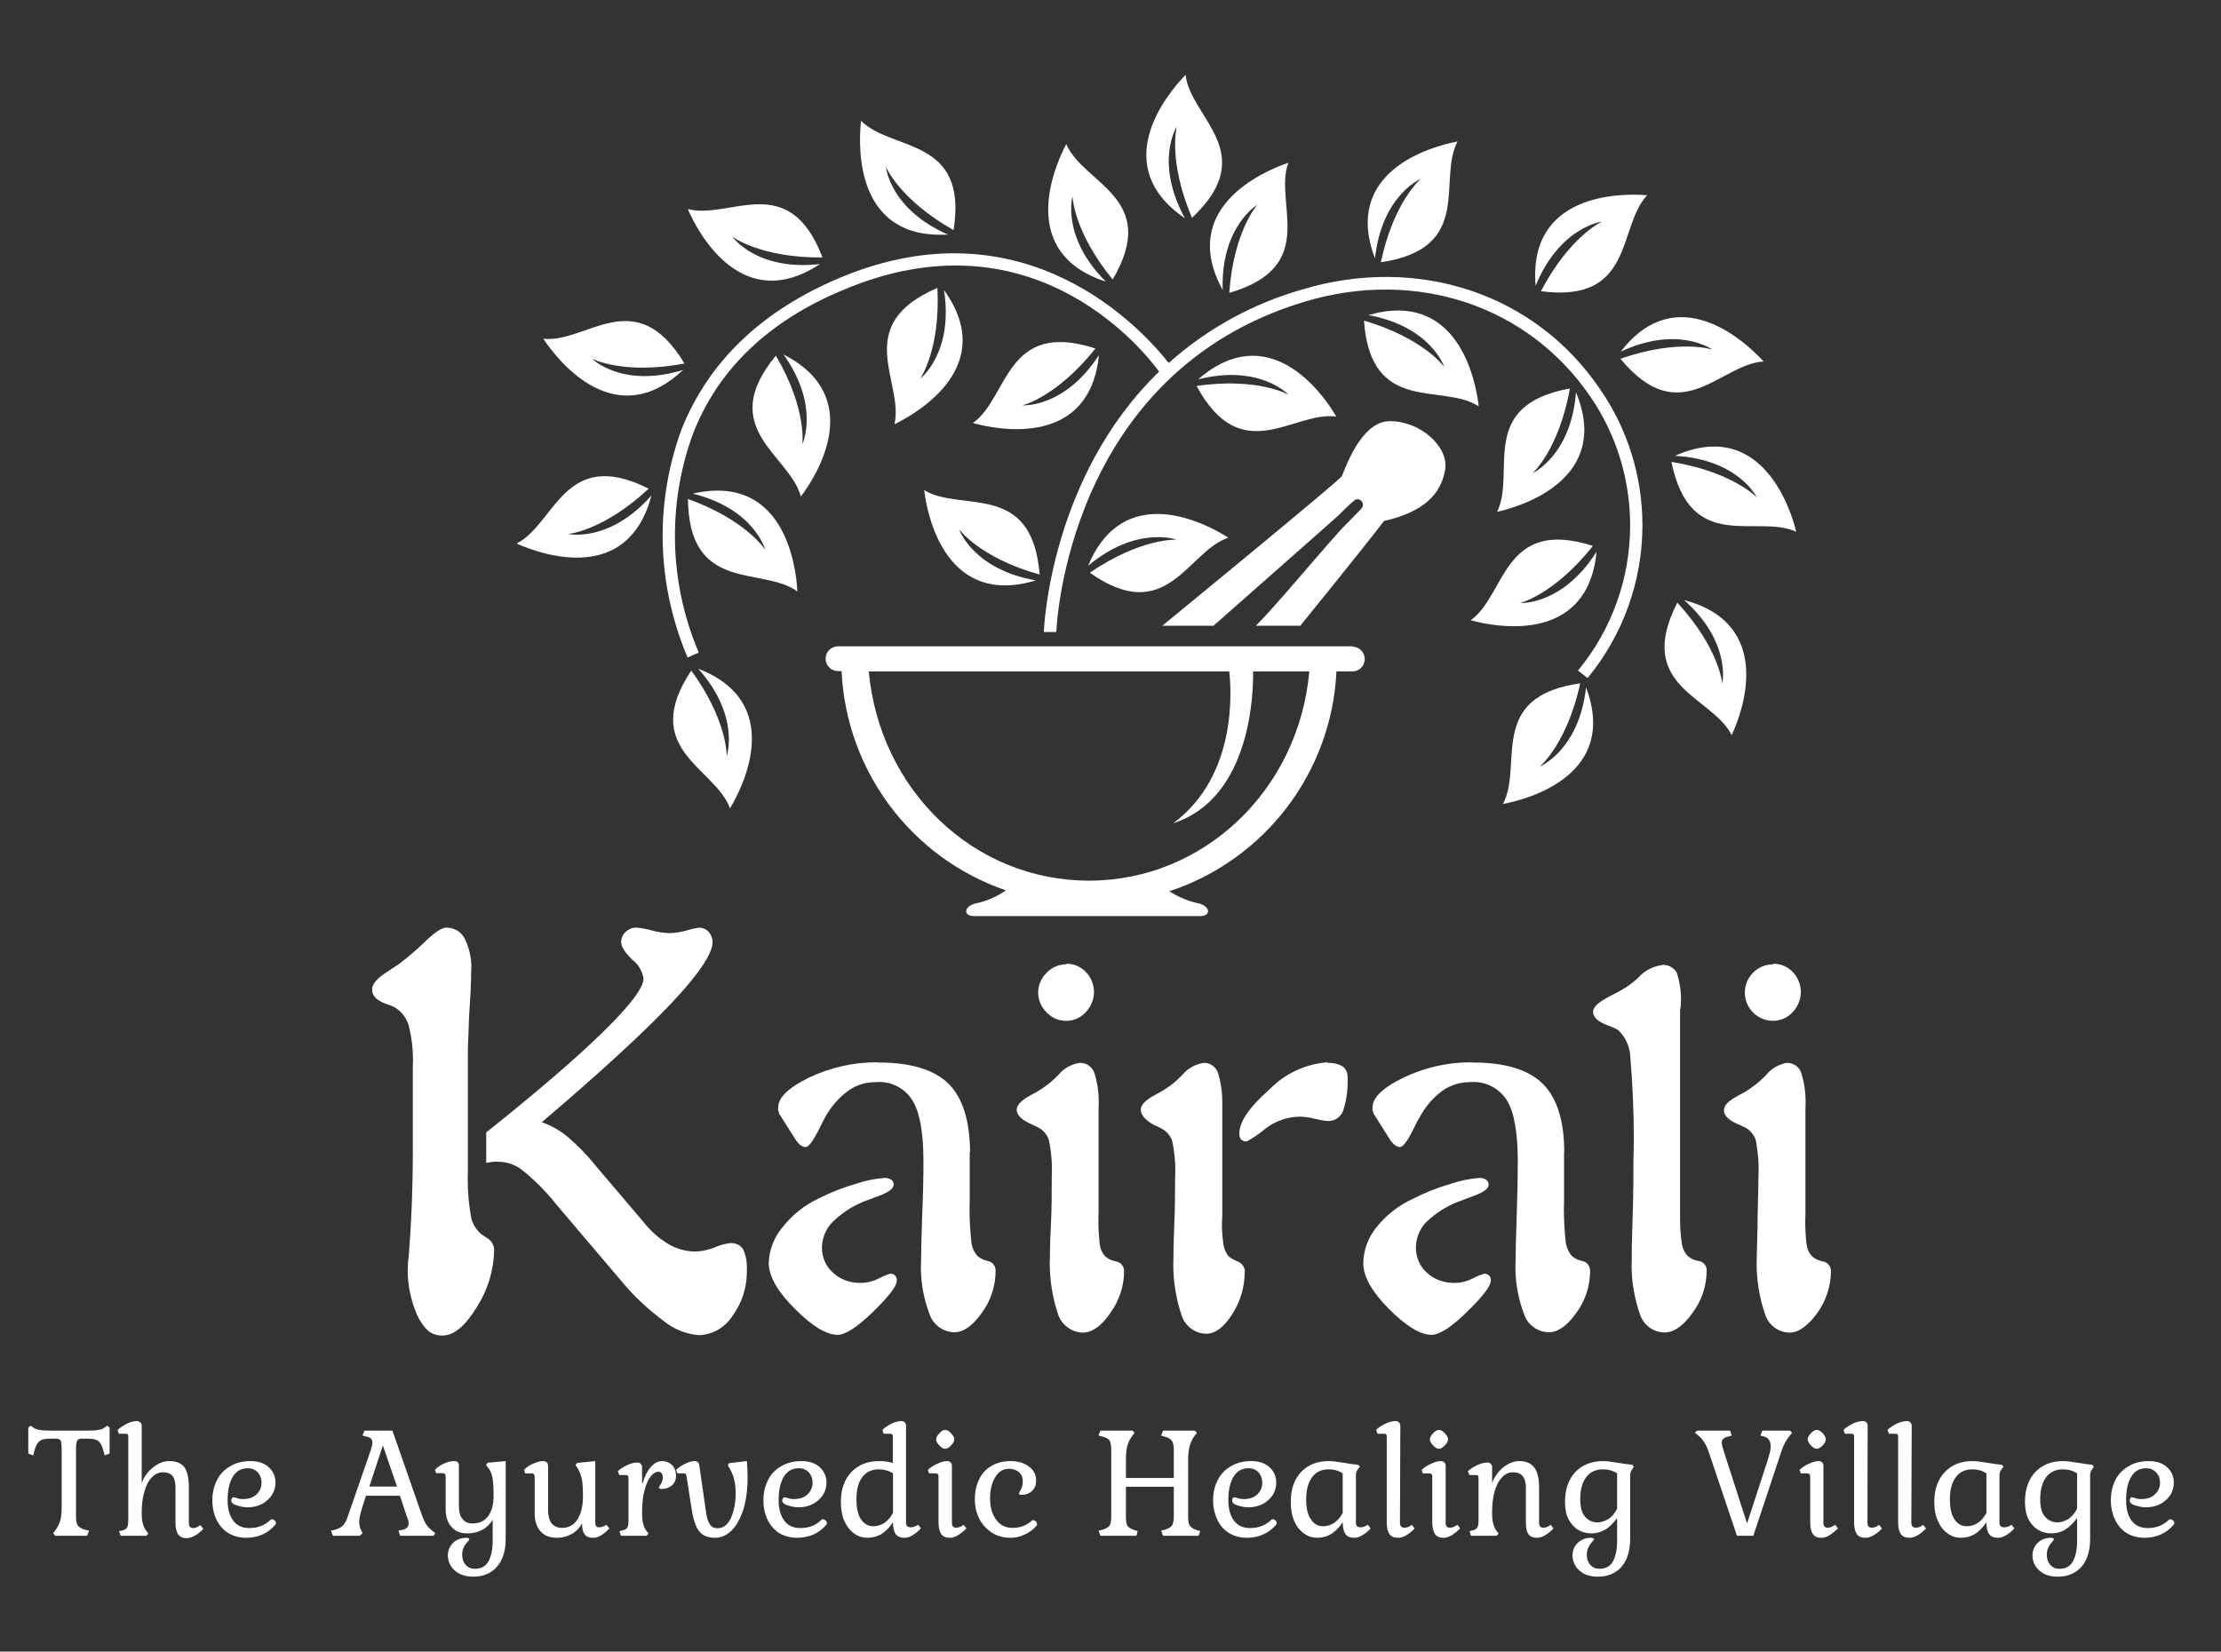 <?xml version="1.0" encoding="UTF-8"?>
<svg xmlns="http://www.w3.org/2000/svg" xmlns:xlink="http://www.w3.org/1999/xlink" xmlns:xodm="http://www.corel.com/coreldraw/odm/2003" xml:space="preserve" width="121px" height="90px" version="1.1" style="shape-rendering:geometricPrecision; text-rendering:geometricPrecision; image-rendering:optimizeQuality; fill-rule:evenodd; clip-rule:evenodd" viewBox="0 0 121 90">
 <rect x="0" y="0" width="121" height="90" fill="#333333" stroke="none"/>
 <defs>
  <style type="text/css">
   
    .fil0 {fill:white;fill-rule:nonzero}
   
  </style>
 </defs>
 <g id="Layer_x0020_1">
  <g id="_105553297474848">
   <g>
    <path class="fil0" d="M64.11 6.9c0,0 -0.49,1.86 0.83,4.97 3.76,-3.54 -0.09,-5.44 -0.35,-7.79 -1.09,1.11 -4.19,4.98 -0.04,7.81 -1.67,-3.08 -0.44,-4.99 -0.44,-4.99z"></path>
    <path class="fil0" d="M39.59 41.2c0,0 0.06,-1.92 -1.93,-4.66 -2.86,4.31 1.31,5.29 2.11,7.51 0.8,-1.32 2.95,-5.8 -1.73,-7.61 2.31,2.59 1.55,4.76 1.55,4.76z"></path>
    <path class="fil0" d="M32.26 19.55c0,0 1.71,0.89 5.03,0.26 -2.66,-4.43 -5.34,-1.09 -7.69,-1.35 0.85,1.28 3.96,5.15 7.61,1.7 -3.32,1.02 -4.95,-0.61 -4.95,-0.61z"></path>
    <path class="fil0" d="M41.69 29.96c0,0 -1.02,-1.62 -4.21,-2.77 0.05,5.17 4.06,3.65 5.96,5.04 -0.07,-1.54 -0.8,-6.45 -5.7,-5.33 3.36,0.83 3.95,3.06 3.95,3.06z"></path>
    <path class="fil0" d="M50.13 20.64c0,0 1.11,-1.57 0.94,-4.95 -4.73,2.03 -1.8,5.14 -2.34,7.43 1.39,-0.68 5.64,-3.23 2.7,-7.31 0.53,3.43 -1.3,4.83 -1.3,4.83z"></path>
    <path class="fil0" d="M48.27 9.1c0,0 0.73,1.77 3.68,3.44 0.81,-5.1 -3.38,-4.27 -5.04,-5.96 -0.17,1.53 -0.28,6.49 4.73,6.2 -3.17,-1.39 -3.37,-3.68 -3.37,-3.68z"></path>
    <path class="fil0" d="M52.25 28.84c0,0 1.12,1.56 4.39,2.47 -0.41,-5.14 -4.29,-3.37 -6.29,-4.6 0.18,1.53 1.25,6.38 6.08,4.92 -3.44,-0.61 -4.18,-2.79 -4.18,-2.79z"></path>
    <path class="fil0" d="M68.5 11.16c0,0 -1.29,1.43 -1.53,4.8 4.96,-1.45 2.4,-4.88 3.22,-7.09 -1.46,0.49 -5.99,2.52 -3.58,6.93 -0.1,-3.47 1.89,-4.64 1.89,-4.64z"></path>
    <path class="fil0" d="M78.68 19.99c0,0 -1.12,-1.56 -4.37,-2.52 0.36,5.16 4.26,3.38 6.25,4.67 -0.17,-1.53 -1.19,-6.36 -6.01,-4.97 3.41,0.63 4.13,2.82 4.13,2.82z"></path>
    <path class="fil0" d="M87.27 12.08c0,0 -1.75,0.79 -3.32,3.79 5.12,0.67 4.16,-3.52 5.79,-5.23 -1.53,-0.13 -6.5,-0.07 -6.08,4.93 1.33,-3.22 3.61,-3.49 3.61,-3.49z"></path>
    <path class="fil0" d="M93.29 19.05c0,0 -1.82,-0.61 -5.01,0.5 3.29,3.98 5.44,0.27 7.8,0.15 -1.03,-1.14 -4.73,-4.5 -7.78,-0.54 3.13,-1.46 4.99,-0.11 4.99,-0.11z"></path>
    <path class="fil0" d="M82.82 32.86c0,0 1.86,-0.46 3.96,-3.11 -4.92,-1.58 -4.73,2.7 -6.66,4.05 1.49,0.41 6.38,1.27 6.86,-3.73 -1.87,2.94 -4.16,2.79 -4.16,2.79z"></path>
    <path class="fil0" d="M93.83 37.25c0,0 -0.16,-1.92 -2.45,-4.41 -2.35,4.6 1.91,5.1 2.96,7.22 0.67,-1.4 2.27,-6.08 -2.59,-7.36 2.59,2.3 2.08,4.55 2.08,4.55z"></path>
    <path class="fil0" d="M30.95 29.1c0,0 1.91,-0.16 4.39,-2.47 -4.61,-2.32 -5.09,1.94 -7.2,2.99 1.41,0.63 6.08,2.24 7.35,-2.62 -2.29,2.6 -4.54,2.1 -4.54,2.1z"></path>
    <path class="fil0" d="M39.9 12.9c0,0 1.53,1.16 4.91,1.13 -1.84,-4.82 -5.06,-2.03 -7.34,-2.64 0.61,1.42 3.01,5.77 7.2,3 -3.46,0.39 -4.77,-1.49 -4.77,-1.49z"></path>
    <path class="fil0" d="M43.71 24.21c0,0 0.27,-1.91 -1.44,-4.83 -3.29,3.98 0.76,5.4 1.36,7.68 0.93,-1.22 3.53,-5.46 -0.94,-7.74 2,2.81 1.02,4.89 1.02,4.89z"></path>
    <path class="fil0" d="M58.43 10.7c0,0 0.05,1.92 2.19,4.53 2.62,-4.46 -1.61,-5.2 -2.53,-7.38 -0.72,1.36 -2.62,5.95 2.16,7.5 -2.45,-2.44 -1.82,-4.65 -1.82,-4.65z"></path>
    <path class="fil0" d="M55.7 22.09c0,0 1.87,-0.45 3.98,-3.1 -4.92,-1.6 -4.73,2.71 -6.68,4.06 1.49,0.42 6.37,1.29 6.87,-3.7 -1.87,2.9 -4.17,2.74 -4.17,2.74z"></path>
    <path class="fil0" d="M64.1 29.41c0,0 -1.93,-0.11 -4.73,1.8 4.22,2.97 5.32,-1.17 7.55,-1.91 -1.29,-0.83 -5.71,-3.1 -7.64,1.53 2.66,-2.22 4.82,-1.42 4.82,-1.42z"></path>
    <path class="fil0" d="M70.2 21.51c0,0 -1.67,-0.96 -5.01,-0.48 2.45,4.54 5.28,1.35 7.61,1.67 -0.78,-1.36 -3.72,-5.34 -7.52,-2.03 3.36,-0.84 4.92,0.84 4.92,0.84z"></path>
    <path class="fil0" d="M77.4 9.75c0,0 -1.47,1.24 -2.17,4.54 5.11,-0.75 3.06,-4.5 4.18,-6.58 -1.52,0.28 -6.29,1.67 -4.5,6.37 0.37,-3.44 2.49,-4.33 2.49,-4.33z"></path>
    <path class="fil0" d="M95.71 27.1c0,0 -1.35,-1.4 -4.65,-1.93 1.03,5.07 4.67,2.81 6.8,3.81 -0.36,-1.49 -2.02,-6.18 -6.61,-4.14 3.46,0.19 4.46,2.26 4.46,2.26z"></path>
    <path class="fil0" d="M83.5 25.78c0,0 1.43,-1.28 2.03,-4.61 -5.09,0.92 -2.91,4.61 -3.97,6.72 1.51,-0.33 6.22,-1.88 4.3,-6.51 -0.27,3.45 -2.36,4.4 -2.36,4.4z"></path>
    <path class="fil0" d="M82.63 39.5c-0.49,1.41 -0.11,3.13 -0.75,4.31 1.52,-0.28 6.29,-1.65 4.53,-6.35 -0.39,3.44 -2.52,4.31 -2.52,4.31 0,0 1.48,-1.23 2.2,-4.53 -2.21,0.31 -3.09,1.19 -3.46,2.26z"></path>
    <g>
     <path class="fil0" d="M74.23 36.21c0,0.01 0,0.01 0,0.02 0,0.01 0,0.02 0,0.02l0 -0.04zm0 0l0 0 0 0z"></path>
    </g>
    <path class="fil0" d="M75.72 22.95c-1.62,0 -2.48,2.74 -2.62,3 -0.15,0.26 -9.78,8.15 -9.78,8.15l2.79 0c6.46,-5.7 6.51,-5.74 6.76,-5.97 0.25,-0.24 0.61,-0.61 0.9,-0.85 0.29,-0.24 0.68,0.16 0.37,0.47 -0.17,0.17 -0.93,0.95 -1.06,1.08 -0.31,0.33 -2.47,2.83 -3.01,3.46 -0.32,0.35 -0.99,1.15 -1.65,1.81l2.42 0c0,0 3.61,-4.45 4.56,-5.71 2.26,-0.51 3.11,-1.53 3.33,-2.78 0.22,-1.25 -1.33,-2.66 -3.01,-2.66z"></path>
    <path class="fil0" d="M87.18 21.22c-3.52,-5.21 -9.91,-7.35 -16.25,-5.44 -2.69,0.77 -5.18,2.14 -7.26,4 -1.39,-1.77 -7.78,-8.9 -17.92,-4.64 -4.26,1.79 -7.16,4.58 -8.62,8.26 -0.68,1.86 -1.03,3.82 -1.03,5.8 0,2.28 0.47,4.53 1.36,6.63l0.61 -0.27c-0.86,-2.01 -1.3,-4.18 -1.3,-6.36 0,-1.89 0.33,-3.77 0.98,-5.55 1.36,-3.52 4.13,-6.18 8.24,-7.87 9.96,-4.19 15.97,2.86 17.16,4.47 -5.96,5.77 -6.28,14.05 -6.28,14.19l0.68 0c0,-0.15 0.53,-14.12 13.56,-18.01 6.07,-1.81 12.15,0.23 15.53,5.18 1.42,2.07 2.17,4.51 2.17,7.02 0,2.89 -1,5.68 -2.84,7.91l0.52 0.41c1.93,-2.34 2.99,-5.29 2.99,-8.33 0,-2.64 -0.8,-5.23 -2.3,-7.4l0 0z"></path>
    <path class="fil0" d="M73.68 35.22l-28.02 0c-0.38,0 -0.68,0.3 -0.68,0.67 0,0.38 0.3,0.68 0.68,0.68l0.19 0c0.25,5.44 3.8,10.18 8.95,11.95 -0.5,0.35 -1.08,0.6 -1.69,0.72 -0.62,0.18 -0.62,0.68 -0.05,0.68l12.34 0c0.56,0 0.56,-0.5 -0.05,-0.68 -0.59,-0.12 -1.14,-0.35 -1.65,-0.67 5.22,-1.72 8.85,-6.49 9.11,-11.98l0.87 0c0.37,0 0.67,-0.3 0.67,-0.67 0,-0.38 -0.3,-0.68 -0.67,-0.68l0 -0.02zm-14.35 12.77c-6.29,0 -11.4,-4.94 -12,-11.4l19.64 0c0.1,0.87 0.49,5.65 -3.05,8.27 4.31,-1.39 4.36,-7.31 4.35,-8.27l3.06 0c-0.56,6.41 -5.71,11.4 -12,11.4z"></path>
    <path class="fil0" d="M25.49 57.21l0 6.68c-0.01,0.13 -0.01,0.27 -0.01,0.4 0,0.7 0.07,1.39 0.19,2.08 0.09,0.35 0.29,0.67 0.57,0.9l0.27 0.18c0.25,0.13 0.41,0.39 0.41,0.67 0,0 0,0.01 0,0.01 -0.02,1.1 -0.35,2.18 -0.95,3.11 -0.63,1.03 -1.25,1.54 -1.87,1.54 -0.63,0 -0.98,-0.35 -1.35,-1.06 -0.35,-0.79 -0.54,-1.64 -0.54,-2.51 0,-0.08 0.01,-0.16 0.01,-0.24 0,-0.06 0,-0.23 0.05,-0.52 0.14,-1.8 0.22,-3.67 0.22,-5.61l0 -4.69c0,-0.13 0.01,-0.26 0.01,-0.39 0,-0.6 -0.07,-1.2 -0.21,-1.78 -0.1,-0.44 -0.37,-0.82 -0.74,-1.06 -0.14,-0.08 -0.29,-0.14 -0.45,-0.19 -0.55,-0.18 -0.83,-0.45 -0.83,-0.81 0,-0.29 0.27,-0.61 0.82,-0.96 0.28,-0.18 0.49,-0.33 0.68,-0.45 0.47,-0.36 0.92,-0.75 1.35,-1.16 0.54,-0.53 0.94,-0.8 1.2,-0.8 0,0 0.01,0 0.01,0 0.42,0 0.8,0.23 0.99,0.6 0.23,0.48 0.36,1.01 0.36,1.54 0,0.07 -0.01,0.14 -0.01,0.2 0,0.63 -0.04,1.43 -0.11,2.4 -0.03,0.96 -0.07,1.61 -0.07,1.92zm4.05 3.95c0.49,0.18 0.95,0.43 1.35,0.76 0.54,0.46 1.05,0.97 1.49,1.52l2.71 3.19c0.37,0.47 0.83,0.87 1.35,1.18 0.44,0.25 0.94,0.39 1.45,0.39 0.36,-0.01 0.72,-0.09 1.06,-0.23 0.27,-0.12 0.56,-0.2 0.85,-0.23 0.02,0 0.03,0 0.05,0 0.25,0 0.49,0.12 0.63,0.33 0.14,0.29 0.21,0.62 0.21,0.95 0,0.05 0,0.11 0,0.16 0,0.04 0,0.08 0,0.12 0,0.87 -0.27,1.71 -0.78,2.4 -0.4,0.64 -1.08,1.03 -1.83,1.06 -0.71,-0.06 -1.38,-0.33 -1.93,-0.78 -0.86,-0.64 -1.65,-1.38 -2.33,-2.21l-3.49 -4.11c-0.58,-0.73 -1.23,-1.39 -1.96,-1.96 -0.36,-0.25 -0.79,-0.39 -1.23,-0.39 -0.05,-0.01 -0.09,-0.01 -0.14,-0.01 -0.04,0 -0.08,0 -0.13,0.01l-0.38 0.06 0 -1.66c2.77,-2.21 4.89,-4.03 6.36,-5.47 1.47,-1.44 2.21,-2.41 2.21,-2.92 -0.07,-0.4 -0.28,-0.77 -0.61,-1.02 -0.41,-0.4 -0.61,-0.72 -0.61,-0.96 0,0 0,0 0,0 0,-0.21 0.09,-0.42 0.25,-0.56 0.15,-0.14 0.35,-0.23 0.56,-0.23 0.01,0 0.01,0 0.02,0 0.28,0.02 0.55,0.07 0.82,0.15 0.32,0.09 0.66,0.14 1,0.15 0.31,-0.01 0.63,-0.06 0.94,-0.15 0.22,-0.07 0.45,-0.12 0.68,-0.15 0.19,0.01 0.37,0.09 0.5,0.23 0.13,0.15 0.21,0.35 0.21,0.55 0,0 0,0.01 0,0.01 0,0.64 -0.77,1.77 -2.29,3.38 -1.53,1.61 -3.87,3.76 -7.02,6.44l0.03 0z"></path>
    <path class="fil0" d="M41.88 68.85c0.02,-0.72 0.28,-1.41 0.74,-1.96 0.53,-0.68 1.21,-1.22 1.98,-1.58 0.65,-0.33 1.33,-0.6 2.03,-0.8 0.5,-0.17 1.03,-0.28 1.56,-0.32 0.01,0 0.02,0 0.03,0 0.12,0 0.24,0.04 0.34,0.1 0.08,0.06 0.13,0.16 0.13,0.26 0,0.01 0,0.01 -0.01,0.02 0,0.21 -0.29,0.42 -0.88,0.63l-0.75 0.28c-0.64,0.26 -1.23,0.65 -1.72,1.14 -0.35,0.37 -0.55,0.87 -0.55,1.38 0,0 0,0.01 0,0.01 0,0 0,0 0,0 0,0.52 0.22,1.01 0.61,1.35 0.39,0.36 0.91,0.55 1.44,0.55 0.02,0 0.04,0 0.06,0 0.35,0 0.69,-0.09 1,-0.25 0.2,-0.1 0.4,-0.19 0.61,-0.25 0.01,0 0.02,0 0.02,0 0.1,0 0.18,0.04 0.25,0.1 0.06,0.07 0.09,0.16 0.09,0.25 0,0.01 0,0.02 0,0.02 0,0.3 -0.43,0.86 -1.29,1.7 -0.86,0.84 -1.51,1.26 -1.94,1.26 -0.6,0 -1.37,-0.46 -2.31,-1.4 -0.94,-0.93 -1.42,-1.76 -1.44,-2.49zm10.95 -6.08l0 2.7c-0.01,0.14 -0.01,0.3 -0.01,0.44 0,0.6 0.04,1.19 0.1,1.78 0.03,0.28 0.15,0.55 0.34,0.76 0.16,0.14 0.36,0.23 0.57,0.27 0.24,0.05 0.41,0.26 0.41,0.51 0,0.01 0,0.01 0,0.02 0,0.82 -0.26,1.63 -0.75,2.29 -0.5,0.71 -1,1.06 -1.5,1.06 -0.61,-0.01 -1.16,-0.41 -1.35,-0.99 -0.31,-0.82 -0.47,-1.68 -0.47,-2.55 0,-0.12 0.01,-0.24 0.01,-0.36 0,-0.45 0.02,-1.27 0.06,-2.44 0.05,-1.18 0.07,-2.15 0.07,-2.93 0,-1.62 -0.2,-2.74 -0.61,-3.38 -0.39,-0.62 -1.07,-0.99 -1.8,-0.99 -0.06,0 -0.12,0 -0.17,0.01 -0.02,0 -0.03,0 -0.04,0 -0.53,0 -1.05,0.16 -1.48,0.47 -0.52,0.38 -0.94,0.87 -1.25,1.43 -0.1,0.19 -0.24,0.46 -0.4,0.79 -0.3,0.57 -0.52,0.85 -0.68,0.85 -0.11,-0.01 -0.21,-0.06 -0.3,-0.13 -0.1,-0.09 -0.19,-0.2 -0.26,-0.32l-0.86 -1.35c-0.02,-0.07 -0.05,-0.13 -0.06,-0.2 -0.01,-0.03 -0.01,-0.06 -0.01,-0.09 0,-0.03 0,-0.06 0.01,-0.09 0,-0.52 0.56,-1.06 1.68,-1.61 1.14,-0.54 2.38,-0.83 3.64,-0.83 0.04,0 0.09,0.01 0.13,0.01 1.75,0 3.02,0.38 3.81,1.14 0.78,0.77 1.18,2.02 1.19,3.75l-0.02 -0.02z"></path>
    <path class="fil0" d="M58.83 57.92c0.01,0 0.02,0 0.03,0 0.34,0 0.64,0.22 0.76,0.54 0.16,0.51 0.24,1.05 0.24,1.59 0,0.11 0,0.21 -0.01,0.31 0,0.19 0,0.8 0,1.83 0,1.02 0,1.95 0,2.79l0 1.12c-0.01,0.15 -0.01,0.31 -0.01,0.46 0,0.41 0.03,0.82 0.07,1.23 0.03,0.25 0.13,0.49 0.31,0.68 0.16,0.14 0.36,0.23 0.58,0.27 0.25,0.04 0.44,0.26 0.44,0.52 0,0 0,0 0,0.01 0,0.82 -0.27,1.62 -0.75,2.28 -0.49,0.71 -0.99,1.07 -1.5,1.07 -0.63,-0.02 -1.18,-0.44 -1.36,-1.04 -0.29,-0.88 -0.44,-1.81 -0.44,-2.74 0,-0.14 0.01,-0.29 0.01,-0.43 0,-0.1 0,-0.62 0.05,-1.58 0.05,-0.96 0.05,-1.88 0.05,-2.75 0,-0.13 0.01,-0.27 0.01,-0.4 0,-0.52 -0.06,-1.05 -0.17,-1.57 -0.1,-0.29 -0.31,-0.53 -0.58,-0.67 -0.13,-0.07 -0.27,-0.13 -0.4,-0.19 -0.51,-0.23 -0.77,-0.49 -0.77,-0.78 0,-0.26 0.27,-0.53 0.8,-0.81 0.29,-0.15 0.57,-0.32 0.82,-0.51 0.25,-0.18 0.47,-0.39 0.68,-0.61 0.29,-0.34 0.7,-0.56 1.14,-0.62l0 0zm-0.74 -5.4c0.01,0 0.02,0 0.03,0 0.39,0 0.77,0.16 1.04,0.45 0.28,0.29 0.44,0.68 0.44,1.09 0,0.4 -0.16,0.79 -0.44,1.09 -0.27,0.3 -0.66,0.48 -1.06,0.48 -0.01,0 -0.01,0 -0.01,0 -0.41,0 -0.79,-0.16 -1.07,-0.46 -0.29,-0.28 -0.46,-0.67 -0.46,-1.08 0,-0.41 0.17,-0.8 0.46,-1.08 0.28,-0.3 0.67,-0.46 1.07,-0.46 0,0 0,0 0.01,0l-0.01 -0.03z"></path>
    <path class="fil0" d="M65.57 57.92c0.01,0 0.02,0 0.03,0 0.34,0 0.64,0.22 0.76,0.54 0.15,0.51 0.23,1.05 0.23,1.59 0,0.1 0,0.21 0,0.31 0,0.14 0,0.68 0,1.7 0,1.02 0,1.91 0,2.79l0 1.42c-0.01,0.15 -0.02,0.3 -0.02,0.44 0,0.36 0.03,0.73 0.08,1.08 0.03,0.25 0.13,0.48 0.29,0.68 0.15,0.11 0.31,0.2 0.48,0.27 0.24,0.09 0.4,0.31 0.4,0.57 0,0 -0.01,0.01 -0.01,0.02 0,0.8 -0.23,1.59 -0.67,2.27 -0.45,0.72 -0.93,1.08 -1.43,1.08 -0.62,-0.01 -1.17,-0.43 -1.35,-1.04 -0.29,-0.88 -0.44,-1.8 -0.44,-2.73 0,-0.14 0.01,-0.29 0.01,-0.44 0,-0.1 0,-0.62 0.04,-1.58 0.04,-0.96 0.05,-1.88 0.05,-2.75 0.01,-0.13 0.01,-0.27 0.01,-0.4 0,-0.53 -0.06,-1.05 -0.17,-1.57 -0.1,-0.29 -0.31,-0.53 -0.58,-0.67 -0.13,-0.07 -0.26,-0.14 -0.4,-0.19 -0.49,-0.27 -0.73,-0.55 -0.73,-0.84 0,-0.26 0.26,-0.53 0.79,-0.81 0.29,-0.15 0.57,-0.32 0.83,-0.51 0.24,-0.18 0.47,-0.39 0.67,-0.61 0.29,-0.33 0.69,-0.55 1.13,-0.62l0 0zm6.75 0c0.04,0 0.08,0 0.11,0 0.26,0 0.51,0.07 0.73,0.2 0.16,0.14 0.26,0.34 0.26,0.55 0,0.02 0,0.04 0,0.06 0,0.09 0,0.18 0,0.26 0,0.53 -0.09,1.06 -0.25,1.55 -0.13,0.33 -0.44,0.55 -0.8,0.55 0,0 -0.01,0 -0.02,0 -0.25,-0.02 -0.5,-0.07 -0.75,-0.13 -0.26,-0.07 -0.52,-0.1 -0.79,-0.11 -0.69,0.01 -1.35,0.25 -1.89,0.67 -0.31,0.26 -0.64,0.49 -1,0.68 -0.01,0 -0.02,0 -0.04,0 -0.09,0 -0.19,-0.03 -0.26,-0.1 -0.07,-0.08 -0.1,-0.18 -0.1,-0.29 0,-0.01 0,-0.03 0,-0.04 0,-0.65 0.55,-1.45 1.66,-2.42 0.84,-0.86 1.97,-1.38 3.16,-1.46l-0.02 0.03z"></path>
    <path class="fil0" d="M74.27 68.85c0.01,-0.72 0.26,-1.4 0.71,-1.96 0.54,-0.68 1.24,-1.22 2.03,-1.58 0.65,-0.33 1.33,-0.6 2.03,-0.8 0.5,-0.17 1.02,-0.28 1.56,-0.32 0.01,0 0.02,0 0.03,0 0.12,0 0.24,0.04 0.34,0.1 0.08,0.06 0.13,0.16 0.13,0.26 0,0.01 0,0.01 0,0.02 0,0.21 -0.3,0.42 -0.89,0.63l-0.75 0.28c-0.66,0.25 -1.27,0.64 -1.78,1.14 -0.35,0.37 -0.54,0.87 -0.54,1.38 0,0 0,0.01 0,0.01 0,0 0,0 0,0 0,0.52 0.22,1.01 0.6,1.35 0.4,0.36 0.92,0.55 1.45,0.55 0.02,0 0.04,0 0.06,0 0.35,0 0.69,-0.09 1,-0.25 0.19,-0.1 0.4,-0.19 0.61,-0.25 0.01,0 0.02,0 0.02,0 0.09,0 0.18,0.04 0.25,0.1 0.06,0.07 0.09,0.16 0.09,0.25 0,0.01 0,0.02 0,0.02 0,0.3 -0.43,0.86 -1.29,1.7 -0.86,0.85 -1.51,1.26 -1.94,1.26 -0.6,0 -1.37,-0.46 -2.31,-1.4 -0.93,-0.93 -1.4,-1.76 -1.41,-2.49zm10.94 -6.08l0 2.7c0,0.14 -0.01,0.29 -0.01,0.43 0,0.6 0.04,1.2 0.1,1.79 0.04,0.28 0.16,0.55 0.34,0.76 0.17,0.14 0.36,0.23 0.57,0.27 0.25,0.05 0.42,0.27 0.42,0.52 0,0 0,0.01 0,0.01 0,0.82 -0.26,1.63 -0.75,2.29 -0.5,0.71 -1,1.06 -1.5,1.06 -0.62,-0.01 -1.16,-0.41 -1.35,-0.99 -0.31,-0.82 -0.47,-1.68 -0.47,-2.55 0,-0.12 0,-0.24 0.01,-0.36 0,-0.45 0.02,-1.27 0.06,-2.44 0.04,-1.18 0.06,-2.15 0.06,-2.93 0,-1.62 -0.2,-2.74 -0.6,-3.38 -0.4,-0.62 -1.08,-0.99 -1.81,-0.99 -0.06,0 -0.11,0 -0.17,0.01 -0.01,0 -0.03,0 -0.04,0 -0.53,0 -1.05,0.16 -1.49,0.47 -0.51,0.38 -0.93,0.87 -1.23,1.43 -0.12,0.19 -0.25,0.46 -0.41,0.79 -0.29,0.57 -0.53,0.85 -0.67,0.85 -0.11,-0.01 -0.22,-0.06 -0.3,-0.13 -0.11,-0.09 -0.2,-0.2 -0.27,-0.32l-0.85 -1.35c-0.03,-0.07 -0.05,-0.13 -0.07,-0.2 0,-0.03 -0.01,-0.06 -0.01,-0.09 0,-0.03 0.01,-0.06 0.01,-0.09 0,-0.52 0.56,-1.06 1.69,-1.61 1.13,-0.54 2.38,-0.83 3.63,-0.83 0.04,0 0.09,0.01 0.12,0.01 1.76,0 3.03,0.38 3.81,1.14 0.79,0.77 1.19,2.02 1.19,3.75l-0.01 -0.02z"></path>
    <path class="fil0" d="M91.53 55.05l0 11.11c0,0.09 0,0.18 0,0.27 0,0.45 0.03,0.91 0.1,1.36 0.04,0.25 0.15,0.48 0.33,0.67 0.17,0.14 0.38,0.23 0.6,0.26 0.24,0.04 0.42,0.25 0.42,0.49 0,0.02 0,0.03 0,0.05 -0.01,0.82 -0.27,1.62 -0.77,2.28 -0.5,0.71 -1.01,1.07 -1.52,1.07 -0.62,0 -1.16,-0.41 -1.35,-1 -0.29,-0.85 -0.45,-1.74 -0.45,-2.63 0,-0.13 0.01,-0.27 0.01,-0.4l0 -0.67c0.06,-2.21 0.09,-2.49 0.09,-4.69 0.01,-0.41 0.02,-0.83 0.02,-1.24 0,-1.45 -0.07,-2.92 -0.19,-4.37 -0.02,-0.57 -0.26,-1.11 -0.68,-1.49 -0.18,-0.1 -0.36,-0.18 -0.55,-0.24 -0.54,-0.21 -0.8,-0.45 -0.8,-0.74 0,-0.29 0.35,-0.56 0.93,-0.86 0.36,-0.18 0.65,-0.34 0.87,-0.48 0.24,-0.16 0.47,-0.34 0.68,-0.54 0.33,-0.37 0.78,-0.6 1.28,-0.67 0.02,-0.01 0.04,-0.01 0.07,-0.01 0.29,0 0.56,0.16 0.72,0.4 0.16,0.47 0.24,0.96 0.24,1.45 0,0.12 0,0.24 -0.01,0.37l-0.04 0.25z"></path>
    <path class="fil0" d="M97.34 57.92c0.01,0 0.02,0 0.03,0 0.34,0 0.65,0.22 0.76,0.54 0.16,0.51 0.24,1.05 0.24,1.6 0,0.11 0,0.22 -0.01,0.33 0,0.19 0,0.8 0,1.82 0,1.03 0,1.96 0,2.8l0 1.09c0,0.15 -0.01,0.31 -0.01,0.47 0,0.4 0.02,0.82 0.07,1.22 0.03,0.25 0.13,0.49 0.31,0.68 0.16,0.14 0.36,0.23 0.58,0.27 0.25,0.04 0.44,0.26 0.44,0.51 0,0.01 0,0.01 0,0.01 0,0.83 -0.27,1.63 -0.75,2.3 -0.49,0.67 -1,1.06 -1.5,1.06 -0.63,-0.01 -1.18,-0.43 -1.35,-1.04 -0.3,-0.88 -0.45,-1.81 -0.45,-2.74 0,-0.14 0.01,-0.29 0.01,-0.43 0,-0.1 0.02,-0.62 0.04,-1.58 0,-0.96 0.05,-1.88 0.05,-2.75 0.01,-0.13 0.01,-0.26 0.01,-0.38 0,-0.54 -0.06,-1.07 -0.16,-1.59 -0.11,-0.29 -0.31,-0.53 -0.58,-0.67 -0.14,-0.07 -0.27,-0.13 -0.41,-0.19 -0.49,-0.21 -0.74,-0.46 -0.74,-0.75 0,-0.29 0.27,-0.52 0.8,-0.81 0.29,-0.14 0.57,-0.32 0.82,-0.51 0.25,-0.18 0.47,-0.38 0.68,-0.6 0.28,-0.35 0.68,-0.58 1.12,-0.66l0 0zm-0.73 -5.4c0,0 0.01,0 0.02,0 0.39,0 0.77,0.16 1.04,0.45 0.28,0.29 0.44,0.68 0.44,1.09 0,0.4 -0.16,0.79 -0.44,1.09 -0.27,0.3 -0.66,0.48 -1.07,0.48 -0.85,0 -1.54,-0.69 -1.54,-1.54 0,-0.85 0.69,-1.54 1.54,-1.54l0.01 -0.03z"></path>
   </g>
   <path class="fil0" d="M2.9 83.55l0.1 -0.14c0.13,-0.17 0.23,-0.36 0.28,-0.55 0.06,-0.19 0.08,-0.45 0.08,-0.78l0 -3.06c0,-0.26 -0.02,-0.43 -0.05,-0.51 -0.04,-0.07 -0.12,-0.11 -0.23,-0.11l-0.36 0c-0.19,0 -0.34,0.02 -0.44,0.06 -0.11,0.05 -0.19,0.12 -0.25,0.21 -0.06,0.1 -0.12,0.25 -0.17,0.44l-0.05 0.2 -0.27 -0.1 0 -1.42 0.13 -0.1 0.14 0.1c0.14,0.12 0.44,0.17 0.9,0.17l2.09 0c0.47,0 0.77,-0.05 0.9,-0.17l0.14 -0.1 0.13 0.1 0 1.42 -0.27 0.1 -0.05 -0.2c-0.08,-0.29 -0.16,-0.47 -0.28,-0.57 -0.11,-0.1 -0.31,-0.14 -0.58,-0.14l-0.37 0c-0.11,0 -0.19,0.04 -0.22,0.12 -0.04,0.08 -0.06,0.25 -0.06,0.5l0 3.61c0,0.25 0.03,0.41 0.1,0.5 0.07,0.1 0.21,0.18 0.42,0.24l0.19 0.04 -0.1 0.28 -1.75 0 -0.1 -0.14z"></path>
   <path id="_1" class="fil0" d="M10.17 83.82c-0.22,0 -0.37,-0.07 -0.46,-0.2 -0.1,-0.14 -0.15,-0.36 -0.15,-0.66l0 -1.89c0,-0.27 -0.05,-0.49 -0.15,-0.63 -0.12,-0.14 -0.29,-0.21 -0.53,-0.21 -0.23,0 -0.43,0.09 -0.61,0.28 -0.18,0.18 -0.31,0.44 -0.4,0.76 -0.1,0.33 -0.15,0.71 -0.15,1.14 0,0.25 0.01,0.45 0.06,0.6 0.03,0.15 0.1,0.3 0.2,0.43l0.1 0.12 -0.1 0.13 -1.4 0 -0.1 -0.25 0.18 -0.04c0.13,-0.03 0.23,-0.08 0.27,-0.17 0.04,-0.08 0.06,-0.23 0.06,-0.43l0 -4.5c0,-0.06 -0.01,-0.11 -0.03,-0.14 -0.03,-0.02 -0.06,-0.03 -0.13,-0.03l-0.36 0 -0.06 -0.21c0.15,-0.14 0.33,-0.25 0.53,-0.35 0.19,-0.09 0.36,-0.13 0.51,-0.13 0.08,0 0.14,0.03 0.19,0.07 0.05,0.04 0.08,0.11 0.08,0.18l0 3.12c0.13,-0.34 0.34,-0.63 0.62,-0.85 0.28,-0.22 0.57,-0.34 0.88,-0.34 0.39,0 0.66,0.12 0.83,0.34 0.16,0.23 0.24,0.6 0.24,1.11l0 1.93c0,0.18 0.08,0.27 0.23,0.27 0.12,0 0.25,-0.05 0.39,-0.16l0.17 0.2c-0.15,0.16 -0.3,0.28 -0.46,0.37 -0.16,0.09 -0.31,0.14 -0.45,0.14z"></path>
   <path id="_2" class="fil0" d="M13.42 83.8c-0.37,0 -0.7,-0.09 -0.97,-0.25 -0.28,-0.17 -0.5,-0.42 -0.65,-0.73 -0.15,-0.31 -0.23,-0.66 -0.23,-1.06 0,-0.43 0.09,-0.8 0.26,-1.12 0.17,-0.33 0.41,-0.57 0.73,-0.75 0.31,-0.18 0.67,-0.27 1.09,-0.27 0.43,0 0.77,0.12 1.01,0.35 0.24,0.23 0.35,0.5 0.35,0.83 0,0.22 -0.06,0.44 -0.18,0.64 -0.12,0.2 -0.3,0.37 -0.52,0.5 -0.24,0.13 -0.52,0.2 -0.82,0.2 -0.18,0 -0.37,-0.04 -0.58,-0.1 -0.2,-0.06 -0.31,-0.15 -0.31,-0.27 0,-0.05 0.01,-0.09 0.04,-0.13 0.03,-0.03 0.05,-0.05 0.08,-0.05 0.02,0 0.07,0.02 0.17,0.04 0.09,0.04 0.2,0.06 0.35,0.06 0.33,0 0.57,-0.09 0.75,-0.27 0.18,-0.17 0.26,-0.39 0.26,-0.63 0,-0.21 -0.07,-0.4 -0.2,-0.55 -0.14,-0.15 -0.33,-0.23 -0.55,-0.23 -0.35,0 -0.62,0.15 -0.81,0.45 -0.19,0.31 -0.29,0.74 -0.29,1.3 0,0.47 0.11,0.84 0.31,1.11 0.2,0.27 0.49,0.4 0.87,0.4 0.47,0 0.86,-0.15 1.17,-0.46 0.01,-0.01 0.04,-0.02 0.07,-0.02 0.04,0 0.09,0.02 0.15,0.07 0.04,0.04 0.07,0.1 0.07,0.15 0,0.01 -0.01,0.03 -0.02,0.04 -0.01,0.02 -0.02,0.03 -0.02,0.04 -0.2,0.23 -0.43,0.41 -0.7,0.53 -0.28,0.12 -0.58,0.18 -0.88,0.18z"></path>
   <path id="_3" class="fil0" d="M18.03 83.41l0.19 -0.04c0.22,-0.06 0.37,-0.14 0.46,-0.24 0.1,-0.09 0.19,-0.25 0.27,-0.5l1.25 -3.61c0.06,-0.19 0.09,-0.32 0.09,-0.39 0,-0.1 -0.03,-0.18 -0.08,-0.24 -0.06,-0.05 -0.15,-0.09 -0.28,-0.11l-0.18 -0.05 0.1 -0.27 1.53 0 1.61 4.62c0.09,0.25 0.19,0.44 0.28,0.56 0.1,0.12 0.24,0.26 0.45,0.41l-0.11 0.14 -1.81 0 -0.09 -0.28 0.2 -0.04c0.12,-0.03 0.21,-0.07 0.27,-0.13 0.06,-0.06 0.08,-0.13 0.08,-0.23 0,-0.06 -0.01,-0.13 -0.03,-0.21 -0.03,-0.08 -0.06,-0.14 -0.07,-0.17l-0.37 -1.12 -1.85 0 -0.19 0.58c-0.11,0.36 -0.18,0.64 -0.18,0.84 0,0.19 0.04,0.35 0.12,0.48l0.06 0.14 -0.15 0.14 -1.46 0 -0.11 -0.28zm2.09 -2.4l1.51 0 -0.77 -2.24 -0.74 2.24z"></path>
   <path id="_4" class="fil0" d="M25.78 85.92c-0.29,0 -0.55,-0.06 -0.75,-0.16 -0.21,-0.12 -0.37,-0.26 -0.47,-0.43 -0.11,-0.18 -0.16,-0.37 -0.16,-0.56 0,-0.27 0.09,-0.5 0.28,-0.69 0.18,-0.18 0.43,-0.28 0.74,-0.28 0.05,0 0.08,0.01 0.11,0.03 0.03,0.01 0.04,0.02 0.04,0.05 0,0.03 -0.04,0.08 -0.11,0.16 -0.08,0.08 -0.14,0.17 -0.19,0.28 -0.07,0.12 -0.09,0.26 -0.09,0.42 0,0.21 0.06,0.39 0.19,0.54 0.13,0.14 0.29,0.21 0.5,0.21 0.33,0 0.58,-0.13 0.74,-0.4 0.15,-0.28 0.23,-0.65 0.23,-1.1l0 -1.18c-0.13,0.23 -0.31,0.42 -0.55,0.55 -0.25,0.13 -0.52,0.2 -0.82,0.2 -0.38,0 -0.67,-0.11 -0.87,-0.35 -0.21,-0.23 -0.32,-0.55 -0.32,-0.97l0 -1.76c0,-0.07 -0.01,-0.12 -0.04,-0.15 -0.02,-0.03 -0.06,-0.05 -0.12,-0.05l-0.36 0 -0.06 -0.19c0.13,-0.14 0.3,-0.25 0.5,-0.34 0.19,-0.09 0.37,-0.13 0.54,-0.13 0.08,0 0.14,0.01 0.19,0.06 0.05,0.04 0.07,0.1 0.07,0.17l0 2.21c0,0.31 0.06,0.55 0.2,0.72 0.13,0.17 0.31,0.24 0.55,0.24 0.36,0 0.63,-0.13 0.84,-0.39 0.2,-0.27 0.3,-0.63 0.3,-1.12 0,-0.44 -0.02,-0.77 -0.06,-0.98 -0.03,-0.21 -0.12,-0.4 -0.26,-0.58l-0.09 -0.12 0.09 -0.12 0.98 -0.09 0 4.24c0,0.65 -0.16,1.16 -0.48,1.52 -0.31,0.36 -0.75,0.54 -1.29,0.54z"></path>
   <path id="_5" class="fil0" d="M30.34 83.8c-0.38,0 -0.68,-0.11 -0.89,-0.35 -0.21,-0.23 -0.32,-0.56 -0.32,-0.97l0 -1.99c0,-0.13 -0.05,-0.2 -0.16,-0.2l-0.36 0 -0.06 -0.19c0.13,-0.14 0.3,-0.26 0.5,-0.34 0.2,-0.09 0.37,-0.14 0.54,-0.14 0.08,0 0.14,0.02 0.2,0.07 0.04,0.04 0.07,0.1 0.07,0.17l0 2.43c0,0.31 0.06,0.55 0.19,0.72 0.13,0.16 0.32,0.25 0.57,0.25 0.36,0 0.64,-0.15 0.84,-0.46 0.2,-0.31 0.3,-0.74 0.3,-1.28 0,-0.39 -0.02,-0.7 -0.06,-0.92 -0.05,-0.22 -0.13,-0.43 -0.26,-0.64l-0.09 -0.12 0.09 -0.12 0.99 -0.1 0 3.36c0,0.17 0.07,0.25 0.21,0.25 0.13,0 0.26,-0.05 0.4,-0.14l0.16 0.2c-0.14,0.15 -0.28,0.27 -0.44,0.37 -0.16,0.1 -0.31,0.14 -0.45,0.14 -0.22,0 -0.37,-0.06 -0.46,-0.19 -0.1,-0.13 -0.14,-0.32 -0.14,-0.59 -0.14,0.24 -0.32,0.44 -0.56,0.57 -0.24,0.14 -0.51,0.21 -0.81,0.21z"></path>
   <path id="_6" class="fil0" d="M33.75 83.44l0.15 -0.04c0.14,-0.03 0.24,-0.08 0.28,-0.17 0.05,-0.08 0.06,-0.23 0.06,-0.43l0 -2.24c0,-0.06 -0.01,-0.12 -0.03,-0.14 -0.03,-0.03 -0.06,-0.04 -0.12,-0.04l-0.35 0 -0.08 -0.21c0.15,-0.14 0.33,-0.25 0.53,-0.34 0.2,-0.09 0.38,-0.13 0.53,-0.13 0.08,0 0.14,0.02 0.18,0.07 0.05,0.04 0.08,0.1 0.08,0.17l0 0.87 0.04 0c0.1,-0.36 0.24,-0.64 0.43,-0.86 0.19,-0.22 0.4,-0.33 0.62,-0.33 0.22,0 0.4,0.08 0.55,0.22 0.14,0.15 0.21,0.34 0.21,0.59 0,0.21 -0.07,0.38 -0.22,0.51 -0.15,0.13 -0.33,0.2 -0.55,0.2 -0.11,0 -0.16,-0.03 -0.16,-0.08 0,-0.02 0.02,-0.06 0.06,-0.12 0.05,-0.06 0.08,-0.13 0.11,-0.2 0.02,-0.06 0.04,-0.14 0.04,-0.23 0,-0.09 -0.02,-0.17 -0.07,-0.23 -0.04,-0.06 -0.1,-0.08 -0.18,-0.08 -0.13,0 -0.26,0.08 -0.39,0.23 -0.13,0.15 -0.25,0.39 -0.34,0.73 -0.1,0.33 -0.15,0.76 -0.15,1.28 0,0.23 0.01,0.43 0.06,0.58 0.03,0.15 0.09,0.29 0.19,0.42l0.1 0.12 -0.1 0.13 -1.4 0 -0.08 -0.25z"></path>
   <path id="_7" class="fil0" d="M38.97 83.8c-0.28,0 -0.5,-0.05 -0.66,-0.16 -0.17,-0.1 -0.3,-0.27 -0.4,-0.51 -0.1,-0.23 -0.18,-0.55 -0.24,-0.97l-0.26 -1.67c-0.01,-0.08 -0.03,-0.13 -0.05,-0.16 -0.01,-0.03 -0.05,-0.04 -0.1,-0.04l-0.35 0 -0.08 -0.19c0.14,-0.13 0.31,-0.25 0.51,-0.34 0.18,-0.09 0.35,-0.14 0.5,-0.14 0.15,0 0.24,0.08 0.26,0.24l0.36 2.51c0.04,0.32 0.11,0.55 0.21,0.69 0.09,0.15 0.23,0.22 0.4,0.22 0.33,0 0.58,-0.18 0.75,-0.56 0.17,-0.38 0.26,-0.84 0.26,-1.38 0,-0.25 -0.03,-0.5 -0.09,-0.75 -0.06,-0.23 -0.16,-0.45 -0.28,-0.64l-0.06 -0.12 0.08 -0.1 0.96 -0.11c0.03,0.38 0.04,0.66 0.04,0.85 0,0.71 -0.08,1.3 -0.24,1.81 -0.17,0.5 -0.38,0.88 -0.64,1.13 -0.28,0.26 -0.57,0.39 -0.88,0.39z"></path>
   <path id="_8" class="fil0" d="M43.43 83.8c-0.37,0 -0.69,-0.09 -0.97,-0.25 -0.27,-0.17 -0.49,-0.42 -0.64,-0.73 -0.15,-0.31 -0.23,-0.66 -0.23,-1.06 0,-0.43 0.09,-0.8 0.26,-1.12 0.16,-0.33 0.41,-0.57 0.73,-0.75 0.31,-0.18 0.67,-0.27 1.08,-0.27 0.43,0 0.78,0.12 1.02,0.35 0.23,0.23 0.35,0.5 0.35,0.83 0,0.22 -0.06,0.44 -0.18,0.64 -0.12,0.2 -0.3,0.37 -0.53,0.5 -0.23,0.13 -0.51,0.2 -0.82,0.2 -0.17,0 -0.37,-0.04 -0.57,-0.1 -0.2,-0.06 -0.31,-0.15 -0.31,-0.27 0,-0.05 0.01,-0.09 0.04,-0.13 0.02,-0.03 0.05,-0.05 0.08,-0.05 0.02,0 0.07,0.02 0.17,0.04 0.08,0.04 0.2,0.06 0.35,0.06 0.32,0 0.57,-0.09 0.75,-0.27 0.17,-0.17 0.26,-0.39 0.26,-0.63 0,-0.21 -0.07,-0.4 -0.2,-0.55 -0.14,-0.15 -0.33,-0.23 -0.56,-0.23 -0.34,0 -0.61,0.15 -0.8,0.45 -0.19,0.31 -0.29,0.74 -0.29,1.3 0,0.47 0.11,0.84 0.31,1.11 0.2,0.27 0.49,0.4 0.87,0.4 0.47,0 0.86,-0.15 1.16,-0.46 0.02,-0.01 0.05,-0.02 0.07,-0.02 0.05,0 0.1,0.02 0.15,0.07 0.05,0.04 0.07,0.1 0.07,0.15 0,0.01 0,0.03 -0.01,0.04 -0.01,0.02 -0.02,0.03 -0.02,0.04 -0.2,0.23 -0.43,0.41 -0.7,0.53 -0.28,0.12 -0.58,0.18 -0.89,0.18z"></path>
   <path id="_9" class="fil0" d="M47.26 83.8c-0.26,0 -0.5,-0.07 -0.72,-0.23 -0.22,-0.15 -0.39,-0.37 -0.53,-0.66 -0.13,-0.29 -0.2,-0.64 -0.2,-1.06 0,-0.68 0.19,-1.23 0.57,-1.63 0.37,-0.39 0.87,-0.6 1.5,-0.6 0.31,0 0.57,0.04 0.76,0.1l0 -1.42c0,-0.06 -0.01,-0.11 -0.03,-0.14 -0.03,-0.02 -0.07,-0.03 -0.12,-0.03l-0.35 0 -0.07 -0.21c0.15,-0.14 0.32,-0.25 0.52,-0.35 0.2,-0.09 0.37,-0.13 0.52,-0.13 0.08,0 0.14,0.03 0.18,0.07 0.05,0.04 0.07,0.11 0.07,0.18l0 5.29c0,0.17 0.09,0.25 0.26,0.25 0.13,0 0.26,-0.05 0.4,-0.14l0.15 0.2c-0.15,0.16 -0.3,0.28 -0.45,0.37 -0.16,0.1 -0.3,0.14 -0.44,0.14 -0.22,0 -0.38,-0.06 -0.48,-0.2 -0.1,-0.13 -0.15,-0.35 -0.15,-0.64 -0.21,0.3 -0.43,0.52 -0.65,0.65 -0.23,0.13 -0.48,0.19 -0.74,0.19zm0.31 -0.63c0.44,0 0.81,-0.23 1.08,-0.72l0 -2.16c-0.23,-0.15 -0.49,-0.22 -0.78,-0.22 -0.38,0 -0.67,0.14 -0.89,0.42 -0.22,0.29 -0.32,0.69 -0.32,1.21 0,0.51 0.09,0.88 0.26,1.11 0.17,0.24 0.39,0.36 0.65,0.36z"></path>
   <path id="_10" class="fil0" d="M51.49 78.95c-0.09,0 -0.2,-0.06 -0.31,-0.18 -0.12,-0.12 -0.18,-0.24 -0.18,-0.33 0,-0.1 0.06,-0.22 0.18,-0.34 0.11,-0.12 0.21,-0.18 0.31,-0.18 0.09,0 0.21,0.06 0.32,0.18 0.12,0.12 0.18,0.24 0.18,0.34 0,0.09 -0.06,0.21 -0.18,0.33 -0.11,0.12 -0.23,0.18 -0.32,0.18zm0.26 4.85c-0.22,0 -0.37,-0.06 -0.47,-0.2 -0.09,-0.13 -0.15,-0.35 -0.15,-0.64l0 -2.47c0,-0.07 0,-0.12 -0.03,-0.15 -0.03,-0.03 -0.06,-0.05 -0.12,-0.05l-0.37 0 -0.06 -0.19c0.15,-0.14 0.33,-0.26 0.53,-0.34 0.19,-0.09 0.36,-0.14 0.51,-0.14 0.08,0 0.14,0.02 0.2,0.07 0.04,0.04 0.07,0.1 0.07,0.17l0 3.12c0,0.19 0.08,0.27 0.23,0.27 0.13,0 0.26,-0.05 0.41,-0.16l0.15 0.2c-0.15,0.15 -0.3,0.27 -0.46,0.37 -0.17,0.1 -0.31,0.14 -0.44,0.14z"></path>
   <path id="_11" class="fil0" d="M55.05 83.8c-0.37,0 -0.71,-0.09 -1,-0.27 -0.29,-0.19 -0.52,-0.43 -0.69,-0.75 -0.16,-0.32 -0.25,-0.67 -0.25,-1.07 0,-0.42 0.08,-0.79 0.24,-1.11 0.15,-0.31 0.38,-0.55 0.67,-0.72 0.29,-0.17 0.64,-0.26 1.03,-0.26 0.41,0 0.75,0.1 1.01,0.3 0.26,0.2 0.39,0.45 0.39,0.76 0,0.23 -0.07,0.42 -0.22,0.56 -0.15,0.15 -0.34,0.22 -0.57,0.22 -0.05,0 -0.09,-0.01 -0.11,-0.02 -0.03,-0.01 -0.04,-0.04 -0.04,-0.06 0,-0.02 0.02,-0.05 0.06,-0.12 0.04,-0.06 0.08,-0.13 0.1,-0.22 0.03,-0.08 0.05,-0.19 0.05,-0.32 0,-0.21 -0.07,-0.38 -0.21,-0.5 -0.14,-0.12 -0.32,-0.18 -0.55,-0.18 -0.31,0 -0.55,0.15 -0.73,0.44 -0.19,0.3 -0.29,0.7 -0.29,1.18 0,0.49 0.12,0.88 0.34,1.17 0.22,0.29 0.51,0.43 0.89,0.43 0.19,0 0.38,-0.03 0.55,-0.09 0.16,-0.06 0.34,-0.17 0.51,-0.31 0.01,-0.01 0.03,-0.02 0.07,-0.02 0.04,0 0.09,0.03 0.14,0.07 0.04,0.05 0.06,0.11 0.06,0.16 0,0.04 -0.01,0.06 -0.02,0.06 -0.18,0.22 -0.4,0.38 -0.65,0.49 -0.26,0.13 -0.51,0.18 -0.78,0.18z"></path>
   <path id="_12" class="fil0" d="M59.85 83.41l0.19 -0.04c0.2,-0.06 0.35,-0.14 0.41,-0.24 0.06,-0.09 0.09,-0.25 0.09,-0.5l0 -3.61c0,-0.25 -0.03,-0.43 -0.09,-0.52 -0.07,-0.1 -0.21,-0.17 -0.41,-0.22l-0.19 -0.05 0.1 -0.27 1.75 0 0.11 0.12 -0.11 0.15c-0.13,0.17 -0.23,0.36 -0.28,0.55 -0.06,0.2 -0.08,0.46 -0.08,0.77l0 0.99 2.61 0 0 -1.52c0,-0.24 -0.04,-0.42 -0.11,-0.51 -0.07,-0.1 -0.21,-0.18 -0.41,-0.23l-0.17 -0.05 0.1 -0.27 1.73 0 0.12 0.12 -0.12 0.15c-0.13,0.18 -0.22,0.36 -0.27,0.56 -0.06,0.2 -0.09,0.46 -0.09,0.76l0 3.13c0,0.23 0.03,0.39 0.11,0.48 0.06,0.09 0.19,0.16 0.38,0.23l0.17 0.04 -0.09 0.26 -1.94 0 -0.1 -0.28 0.17 -0.04c0.21,-0.06 0.35,-0.14 0.42,-0.24 0.06,-0.09 0.1,-0.25 0.1,-0.5l0 -1.61 -2.61 0 0 1.66c0,0.23 0.03,0.39 0.09,0.48 0.07,0.09 0.2,0.16 0.39,0.23l0.16 0.04 -0.07 0.26 -1.96 0 -0.1 -0.28z"></path>
   <path id="_13" class="fil0" d="M67.94 83.8c-0.37,0 -0.7,-0.09 -0.97,-0.25 -0.28,-0.17 -0.5,-0.42 -0.65,-0.73 -0.14,-0.31 -0.23,-0.66 -0.23,-1.06 0,-0.43 0.09,-0.8 0.26,-1.12 0.17,-0.33 0.41,-0.57 0.73,-0.75 0.31,-0.18 0.67,-0.27 1.09,-0.27 0.43,0 0.77,0.12 1.01,0.35 0.24,0.23 0.35,0.5 0.35,0.83 0,0.22 -0.06,0.44 -0.17,0.64 -0.13,0.2 -0.3,0.37 -0.53,0.5 -0.24,0.13 -0.51,0.2 -0.82,0.2 -0.18,0 -0.37,-0.04 -0.58,-0.1 -0.2,-0.06 -0.3,-0.15 -0.3,-0.27 0,-0.05 0.01,-0.09 0.03,-0.13 0.03,-0.03 0.05,-0.05 0.08,-0.05 0.02,0 0.07,0.02 0.17,0.04 0.09,0.04 0.2,0.06 0.35,0.06 0.33,0 0.57,-0.09 0.75,-0.27 0.18,-0.17 0.26,-0.39 0.26,-0.63 0,-0.21 -0.07,-0.4 -0.2,-0.55 -0.14,-0.15 -0.32,-0.23 -0.55,-0.23 -0.35,0 -0.62,0.15 -0.81,0.45 -0.19,0.31 -0.29,0.74 -0.29,1.3 0,0.47 0.11,0.84 0.31,1.11 0.2,0.27 0.5,0.4 0.87,0.4 0.47,0 0.86,-0.15 1.17,-0.46 0.02,-0.01 0.04,-0.02 0.07,-0.02 0.04,0 0.1,0.02 0.15,0.07 0.04,0.04 0.07,0.1 0.07,0.15 0,0.01 -0.01,0.03 -0.02,0.04 -0.01,0.02 -0.02,0.03 -0.02,0.04 -0.2,0.23 -0.43,0.41 -0.7,0.53 -0.28,0.12 -0.57,0.18 -0.88,0.18z"></path>
   <path id="_14" class="fil0" d="M71.76 83.8c-0.25,0 -0.49,-0.07 -0.71,-0.23 -0.22,-0.15 -0.4,-0.37 -0.53,-0.66 -0.13,-0.29 -0.2,-0.64 -0.2,-1.06 0,-0.68 0.18,-1.23 0.56,-1.63 0.37,-0.39 0.87,-0.6 1.51,-0.6 0.21,0 0.5,0.04 0.86,0.1 0.27,0.05 0.51,0.08 0.73,0.1l0.11 0.1 -0.12 0.15c-0.04,0.07 -0.07,0.12 -0.08,0.15 -0.02,0.05 -0.02,0.1 -0.02,0.16l0 2.6c0,0.17 0.08,0.25 0.25,0.25 0.13,0 0.27,-0.05 0.4,-0.14l0.15 0.2c-0.14,0.16 -0.29,0.28 -0.45,0.37 -0.16,0.1 -0.3,0.14 -0.43,0.14 -0.22,0 -0.39,-0.06 -0.49,-0.2 -0.09,-0.13 -0.15,-0.35 -0.15,-0.64 -0.21,0.3 -0.43,0.52 -0.65,0.65 -0.23,0.13 -0.47,0.19 -0.74,0.19zm0.31 -0.63c0.45,0 0.81,-0.23 1.08,-0.72l0 -2.16c-0.23,-0.15 -0.48,-0.22 -0.77,-0.22 -0.38,0 -0.68,0.14 -0.89,0.42 -0.22,0.29 -0.33,0.69 -0.33,1.21 0,0.51 0.09,0.88 0.27,1.11 0.16,0.24 0.38,0.36 0.64,0.36z"></path>
   <path id="_15" class="fil0" d="M76.17 83.8c-0.22,0 -0.37,-0.06 -0.47,-0.2 -0.1,-0.13 -0.15,-0.35 -0.15,-0.64l0 -4.66c0,-0.06 -0.01,-0.11 -0.04,-0.14 -0.02,-0.02 -0.06,-0.03 -0.12,-0.03l-0.34 0 -0.08 -0.21c0.15,-0.14 0.32,-0.25 0.53,-0.35 0.2,-0.09 0.38,-0.13 0.53,-0.13 0.08,0 0.14,0.03 0.19,0.07 0.04,0.04 0.07,0.11 0.07,0.18l-0.02 5.29c0,0.09 0.02,0.16 0.06,0.2 0.05,0.05 0.1,0.07 0.18,0.07 0.15,0 0.28,-0.05 0.4,-0.16l0.16 0.2c-0.14,0.15 -0.29,0.27 -0.45,0.37 -0.17,0.1 -0.31,0.14 -0.45,0.14z"></path>
   <path id="_16" class="fil0" d="M78.39 78.95c-0.09,0 -0.2,-0.06 -0.31,-0.18 -0.12,-0.12 -0.18,-0.24 -0.18,-0.33 0,-0.1 0.06,-0.22 0.18,-0.34 0.11,-0.12 0.21,-0.18 0.31,-0.18 0.09,0 0.21,0.06 0.32,0.18 0.12,0.12 0.18,0.24 0.18,0.34 0,0.09 -0.06,0.21 -0.18,0.33 -0.11,0.12 -0.23,0.18 -0.32,0.18zm0.26 4.85c-0.22,0 -0.37,-0.06 -0.47,-0.2 -0.09,-0.13 -0.15,-0.35 -0.15,-0.64l0 -2.47c0,-0.07 0,-0.12 -0.03,-0.15 -0.03,-0.03 -0.06,-0.05 -0.12,-0.05l-0.37 0 -0.06 -0.19c0.15,-0.14 0.33,-0.26 0.53,-0.34 0.19,-0.09 0.36,-0.14 0.51,-0.14 0.08,0 0.14,0.02 0.2,0.07 0.04,0.04 0.07,0.1 0.07,0.17l0 3.12c0,0.19 0.08,0.27 0.23,0.27 0.13,0 0.26,-0.05 0.41,-0.16l0.15 0.2c-0.15,0.15 -0.3,0.27 -0.46,0.37 -0.17,0.1 -0.31,0.14 -0.44,0.14z"></path>
   <path id="_17" class="fil0" d="M83.73 83.8c-0.22,0 -0.36,-0.06 -0.46,-0.2 -0.1,-0.13 -0.14,-0.35 -0.14,-0.64l0 -1.91c0,-0.27 -0.06,-0.47 -0.18,-0.62 -0.11,-0.13 -0.29,-0.2 -0.52,-0.2 -0.23,0 -0.43,0.09 -0.6,0.28 -0.18,0.18 -0.31,0.44 -0.4,0.76 -0.1,0.33 -0.14,0.71 -0.14,1.14 0,0.25 0.01,0.45 0.06,0.6 0.03,0.15 0.09,0.3 0.19,0.43l0.1 0.12 -0.1 0.13 -1.4 0 -0.08 -0.25 0.15 -0.04c0.14,-0.03 0.24,-0.08 0.28,-0.17 0.05,-0.08 0.06,-0.23 0.06,-0.43l0 -2.24c0,-0.06 -0.01,-0.12 -0.03,-0.14 -0.03,-0.03 -0.06,-0.04 -0.12,-0.04l-0.35 0 -0.08 -0.21c0.15,-0.14 0.33,-0.25 0.53,-0.34 0.2,-0.09 0.38,-0.13 0.53,-0.13 0.08,0 0.14,0.02 0.18,0.07 0.05,0.04 0.08,0.1 0.08,0.17l0 0.87c0.13,-0.34 0.34,-0.63 0.61,-0.85 0.28,-0.22 0.57,-0.34 0.87,-0.34 0.37,0 0.65,0.12 0.82,0.35 0.17,0.23 0.26,0.59 0.26,1.08l0 1.93c0,0.19 0.08,0.27 0.24,0.27 0.13,0 0.26,-0.05 0.39,-0.16l0.15 0.2c-0.13,0.15 -0.28,0.27 -0.45,0.37 -0.16,0.1 -0.31,0.14 -0.45,0.14z"></path>
   <path id="_18" class="fil0" d="M87.05 85.92c-0.3,0 -0.56,-0.06 -0.76,-0.16 -0.2,-0.12 -0.36,-0.26 -0.46,-0.43 -0.1,-0.17 -0.16,-0.36 -0.16,-0.56 0,-0.27 0.09,-0.5 0.28,-0.69 0.18,-0.18 0.43,-0.28 0.75,-0.28 0.04,0 0.07,0.01 0.1,0.03 0.03,0.01 0.04,0.02 0.04,0.05 0,0.03 -0.04,0.08 -0.11,0.16 -0.08,0.08 -0.14,0.17 -0.19,0.28 -0.07,0.12 -0.09,0.26 -0.09,0.42 0,0.21 0.06,0.39 0.19,0.54 0.13,0.14 0.29,0.21 0.5,0.21 0.33,0 0.58,-0.13 0.73,-0.4 0.15,-0.28 0.23,-0.65 0.23,-1.1l0 -1.26c-0.22,0.29 -0.44,0.51 -0.67,0.64 -0.24,0.13 -0.48,0.19 -0.73,0.19 -0.26,0 -0.5,-0.06 -0.72,-0.19 -0.22,-0.13 -0.39,-0.33 -0.53,-0.58 -0.13,-0.26 -0.19,-0.58 -0.19,-0.94 0,-0.68 0.19,-1.23 0.56,-1.63 0.37,-0.39 0.88,-0.6 1.52,-0.6 0.2,0 0.48,0.04 0.85,0.1 0.06,0.01 0.16,0.02 0.32,0.05 0.15,0.02 0.29,0.04 0.42,0.05l0.08 0.1 -0.09 0.15c-0.04,0.06 -0.07,0.1 -0.08,0.15 -0.02,0.04 -0.03,0.09 -0.03,0.16l0 3.48c0,0.65 -0.16,1.16 -0.47,1.52 -0.31,0.36 -0.75,0.54 -1.29,0.54zm-0.03 -2.96c0.21,0 0.42,-0.07 0.6,-0.18 0.19,-0.12 0.34,-0.3 0.48,-0.56l0 -1.93c-0.23,-0.15 -0.49,-0.22 -0.77,-0.22 -0.39,0 -0.69,0.14 -0.91,0.42 -0.22,0.29 -0.33,0.69 -0.33,1.21 0,0.44 0.09,0.74 0.26,0.95 0.18,0.2 0.4,0.31 0.67,0.31z"></path>
   <path id="_19" class="fil0" d="M93.07 79.06c-0.09,-0.25 -0.19,-0.43 -0.29,-0.56 -0.09,-0.14 -0.24,-0.27 -0.44,-0.42l0.11 -0.12 1.81 0 0.08 0.27 -0.17 0.05c-0.13,0.02 -0.22,0.07 -0.28,0.12 -0.07,0.06 -0.09,0.13 -0.09,0.23 0,0.06 0.02,0.13 0.04,0.22 0.03,0.09 0.05,0.14 0.05,0.17l1.29 4 1.13 -3.47c0.1,-0.32 0.16,-0.57 0.16,-0.74 -0.01,-0.3 -0.14,-0.48 -0.37,-0.53l-0.19 -0.05 0.1 -0.27 1.51 0 0.11 0.12 -0.12 0.15c-0.19,0.23 -0.34,0.5 -0.44,0.8l-1.55 4.66 -0.89 0 -1.56 -4.63z"></path>
   <path id="_20" class="fil0" d="M98.97 78.95c-0.09,0 -0.19,-0.06 -0.31,-0.18 -0.11,-0.12 -0.18,-0.24 -0.18,-0.33 0,-0.1 0.07,-0.22 0.18,-0.34 0.12,-0.12 0.21,-0.18 0.31,-0.18 0.1,0 0.21,0.06 0.33,0.18 0.11,0.12 0.17,0.24 0.17,0.34 0,0.09 -0.06,0.21 -0.17,0.33 -0.12,0.12 -0.23,0.18 -0.33,0.18zm0.26 4.85c-0.22,0 -0.37,-0.06 -0.46,-0.2 -0.1,-0.13 -0.15,-0.35 -0.15,-0.64l0 -2.47c0,-0.07 -0.01,-0.12 -0.04,-0.15 -0.02,-0.03 -0.06,-0.05 -0.12,-0.05l-0.36 0 -0.06 -0.19c0.15,-0.14 0.32,-0.26 0.52,-0.34 0.2,-0.09 0.37,-0.14 0.52,-0.14 0.07,0 0.14,0.02 0.19,0.07 0.04,0.04 0.07,0.1 0.07,0.17l0 3.12c0,0.19 0.08,0.27 0.24,0.27 0.12,0 0.25,-0.05 0.4,-0.16l0.15 0.2c-0.15,0.15 -0.3,0.27 -0.46,0.37 -0.16,0.1 -0.3,0.14 -0.44,0.14z"></path>
   <path id="_21" class="fil0" d="M101.64 83.8c-0.22,0 -0.38,-0.06 -0.48,-0.2 -0.09,-0.13 -0.15,-0.35 -0.15,-0.64l0 -4.66c0,-0.06 -0.01,-0.11 -0.03,-0.14 -0.03,-0.02 -0.06,-0.03 -0.13,-0.03l-0.34 0 -0.08 -0.21c0.15,-0.14 0.33,-0.25 0.53,-0.35 0.2,-0.09 0.38,-0.13 0.54,-0.13 0.08,0 0.14,0.03 0.18,0.07 0.05,0.04 0.07,0.11 0.07,0.18l-0.01 5.29c0,0.09 0.01,0.16 0.06,0.2 0.04,0.05 0.09,0.07 0.17,0.07 0.15,0 0.29,-0.05 0.4,-0.16l0.16 0.2c-0.13,0.15 -0.28,0.27 -0.45,0.37 -0.17,0.1 -0.31,0.14 -0.44,0.14z"></path>
   <path id="_22" class="fil0" d="M104.04 83.8c-0.22,0 -0.38,-0.06 -0.48,-0.2 -0.1,-0.13 -0.15,-0.35 -0.15,-0.64l0 -4.66c0,-0.06 -0.01,-0.11 -0.03,-0.14 -0.03,-0.02 -0.07,-0.03 -0.13,-0.03l-0.34 0 -0.08 -0.21c0.15,-0.14 0.32,-0.25 0.53,-0.35 0.2,-0.09 0.38,-0.13 0.54,-0.13 0.07,0 0.14,0.03 0.18,0.07 0.04,0.04 0.07,0.11 0.07,0.18l-0.02 5.29c0,0.09 0.02,0.16 0.06,0.2 0.05,0.05 0.1,0.07 0.18,0.07 0.15,0 0.28,-0.05 0.4,-0.16l0.16 0.2c-0.14,0.15 -0.29,0.27 -0.45,0.37 -0.17,0.1 -0.31,0.14 -0.44,0.14z"></path>
   <path id="_23" class="fil0" d="M106.83 83.8c-0.26,0 -0.49,-0.07 -0.71,-0.23 -0.23,-0.15 -0.4,-0.37 -0.53,-0.66 -0.14,-0.29 -0.21,-0.64 -0.21,-1.06 0,-0.68 0.19,-1.23 0.57,-1.63 0.37,-0.39 0.87,-0.6 1.51,-0.6 0.21,0 0.5,0.04 0.86,0.1 0.27,0.05 0.51,0.08 0.73,0.1l0.1 0.1 -0.11 0.15c-0.04,0.07 -0.07,0.12 -0.08,0.15 -0.02,0.05 -0.03,0.1 -0.03,0.16l0 2.6c0,0.17 0.09,0.25 0.26,0.25 0.13,0 0.26,-0.05 0.4,-0.14l0.15 0.2c-0.14,0.16 -0.29,0.28 -0.45,0.37 -0.16,0.1 -0.3,0.14 -0.43,0.14 -0.23,0 -0.39,-0.06 -0.49,-0.2 -0.1,-0.13 -0.15,-0.35 -0.15,-0.64 -0.21,0.3 -0.43,0.52 -0.65,0.65 -0.23,0.13 -0.48,0.19 -0.74,0.19zm0.31 -0.63c0.45,0 0.81,-0.23 1.08,-0.72l0 -2.16c-0.23,-0.15 -0.48,-0.22 -0.77,-0.22 -0.38,0 -0.68,0.14 -0.89,0.42 -0.22,0.29 -0.33,0.69 -0.33,1.21 0,0.51 0.09,0.88 0.26,1.11 0.17,0.24 0.39,0.36 0.65,0.36z"></path>
   <path id="_24" class="fil0" d="M112.11 85.92c-0.3,0 -0.56,-0.06 -0.76,-0.16 -0.2,-0.12 -0.36,-0.26 -0.46,-0.43 -0.11,-0.17 -0.16,-0.36 -0.16,-0.56 0,-0.27 0.09,-0.5 0.28,-0.69 0.18,-0.18 0.43,-0.28 0.74,-0.28 0.05,0 0.08,0.01 0.11,0.03 0.03,0.01 0.03,0.02 0.03,0.05 0,0.03 -0.03,0.08 -0.1,0.16 -0.08,0.08 -0.14,0.17 -0.19,0.28 -0.07,0.12 -0.09,0.26 -0.09,0.42 0,0.21 0.06,0.39 0.19,0.54 0.13,0.14 0.29,0.21 0.5,0.21 0.33,0 0.58,-0.13 0.73,-0.4 0.15,-0.28 0.23,-0.65 0.23,-1.1l0 -1.26c-0.23,0.29 -0.45,0.51 -0.67,0.64 -0.24,0.13 -0.48,0.19 -0.74,0.19 -0.25,0 -0.49,-0.06 -0.71,-0.19 -0.22,-0.13 -0.4,-0.33 -0.53,-0.58 -0.13,-0.26 -0.19,-0.58 -0.19,-0.94 0,-0.68 0.18,-1.23 0.56,-1.63 0.37,-0.39 0.87,-0.6 1.52,-0.6 0.2,0 0.48,0.04 0.84,0.1 0.07,0.01 0.17,0.02 0.33,0.05 0.15,0.02 0.29,0.04 0.42,0.05l0.08 0.1 -0.09 0.15c-0.04,0.06 -0.07,0.1 -0.08,0.15 -0.02,0.04 -0.03,0.09 -0.03,0.16l0 3.48c0,0.65 -0.16,1.16 -0.47,1.52 -0.32,0.36 -0.75,0.54 -1.29,0.54zm-0.03 -2.96c0.21,0 0.41,-0.07 0.6,-0.18 0.18,-0.12 0.34,-0.3 0.48,-0.56l0 -1.93c-0.23,-0.15 -0.49,-0.22 -0.77,-0.22 -0.39,0 -0.69,0.14 -0.91,0.42 -0.22,0.29 -0.33,0.69 -0.33,1.21 0,0.44 0.08,0.74 0.26,0.95 0.18,0.2 0.4,0.31 0.67,0.31z"></path>
   <path id="_25" class="fil0" d="M116.84 83.8c-0.37,0 -0.7,-0.09 -0.97,-0.25 -0.27,-0.17 -0.49,-0.42 -0.64,-0.73 -0.15,-0.31 -0.23,-0.66 -0.23,-1.06 0,-0.43 0.09,-0.8 0.25,-1.12 0.17,-0.33 0.42,-0.57 0.73,-0.75 0.31,-0.18 0.67,-0.27 1.09,-0.27 0.43,0 0.77,0.12 1.01,0.35 0.24,0.23 0.35,0.5 0.35,0.83 0,0.22 -0.06,0.44 -0.17,0.64 -0.13,0.2 -0.3,0.37 -0.53,0.5 -0.24,0.13 -0.51,0.2 -0.82,0.2 -0.18,0 -0.37,-0.04 -0.57,-0.1 -0.21,-0.06 -0.31,-0.15 -0.31,-0.27 0,-0.05 0.01,-0.09 0.03,-0.13 0.03,-0.03 0.06,-0.05 0.08,-0.05 0.02,0 0.07,0.02 0.17,0.04 0.09,0.04 0.2,0.06 0.35,0.06 0.33,0 0.57,-0.09 0.75,-0.27 0.18,-0.17 0.27,-0.39 0.27,-0.63 0,-0.21 -0.07,-0.4 -0.21,-0.55 -0.14,-0.15 -0.32,-0.23 -0.55,-0.23 -0.35,0 -0.62,0.15 -0.8,0.45 -0.2,0.31 -0.29,0.74 -0.29,1.3 0,0.47 0.1,0.84 0.3,1.11 0.21,0.27 0.5,0.4 0.88,0.4 0.46,0 0.85,-0.15 1.16,-0.46 0.02,-0.01 0.04,-0.02 0.07,-0.02 0.04,0 0.1,0.02 0.15,0.07 0.04,0.04 0.07,0.1 0.07,0.15 0,0.01 -0.01,0.03 -0.02,0.04 -0.01,0.02 -0.02,0.03 -0.02,0.04 -0.2,0.23 -0.43,0.41 -0.7,0.53 -0.27,0.12 -0.57,0.18 -0.88,0.18z"></path>
  </g>
 </g>
</svg>
